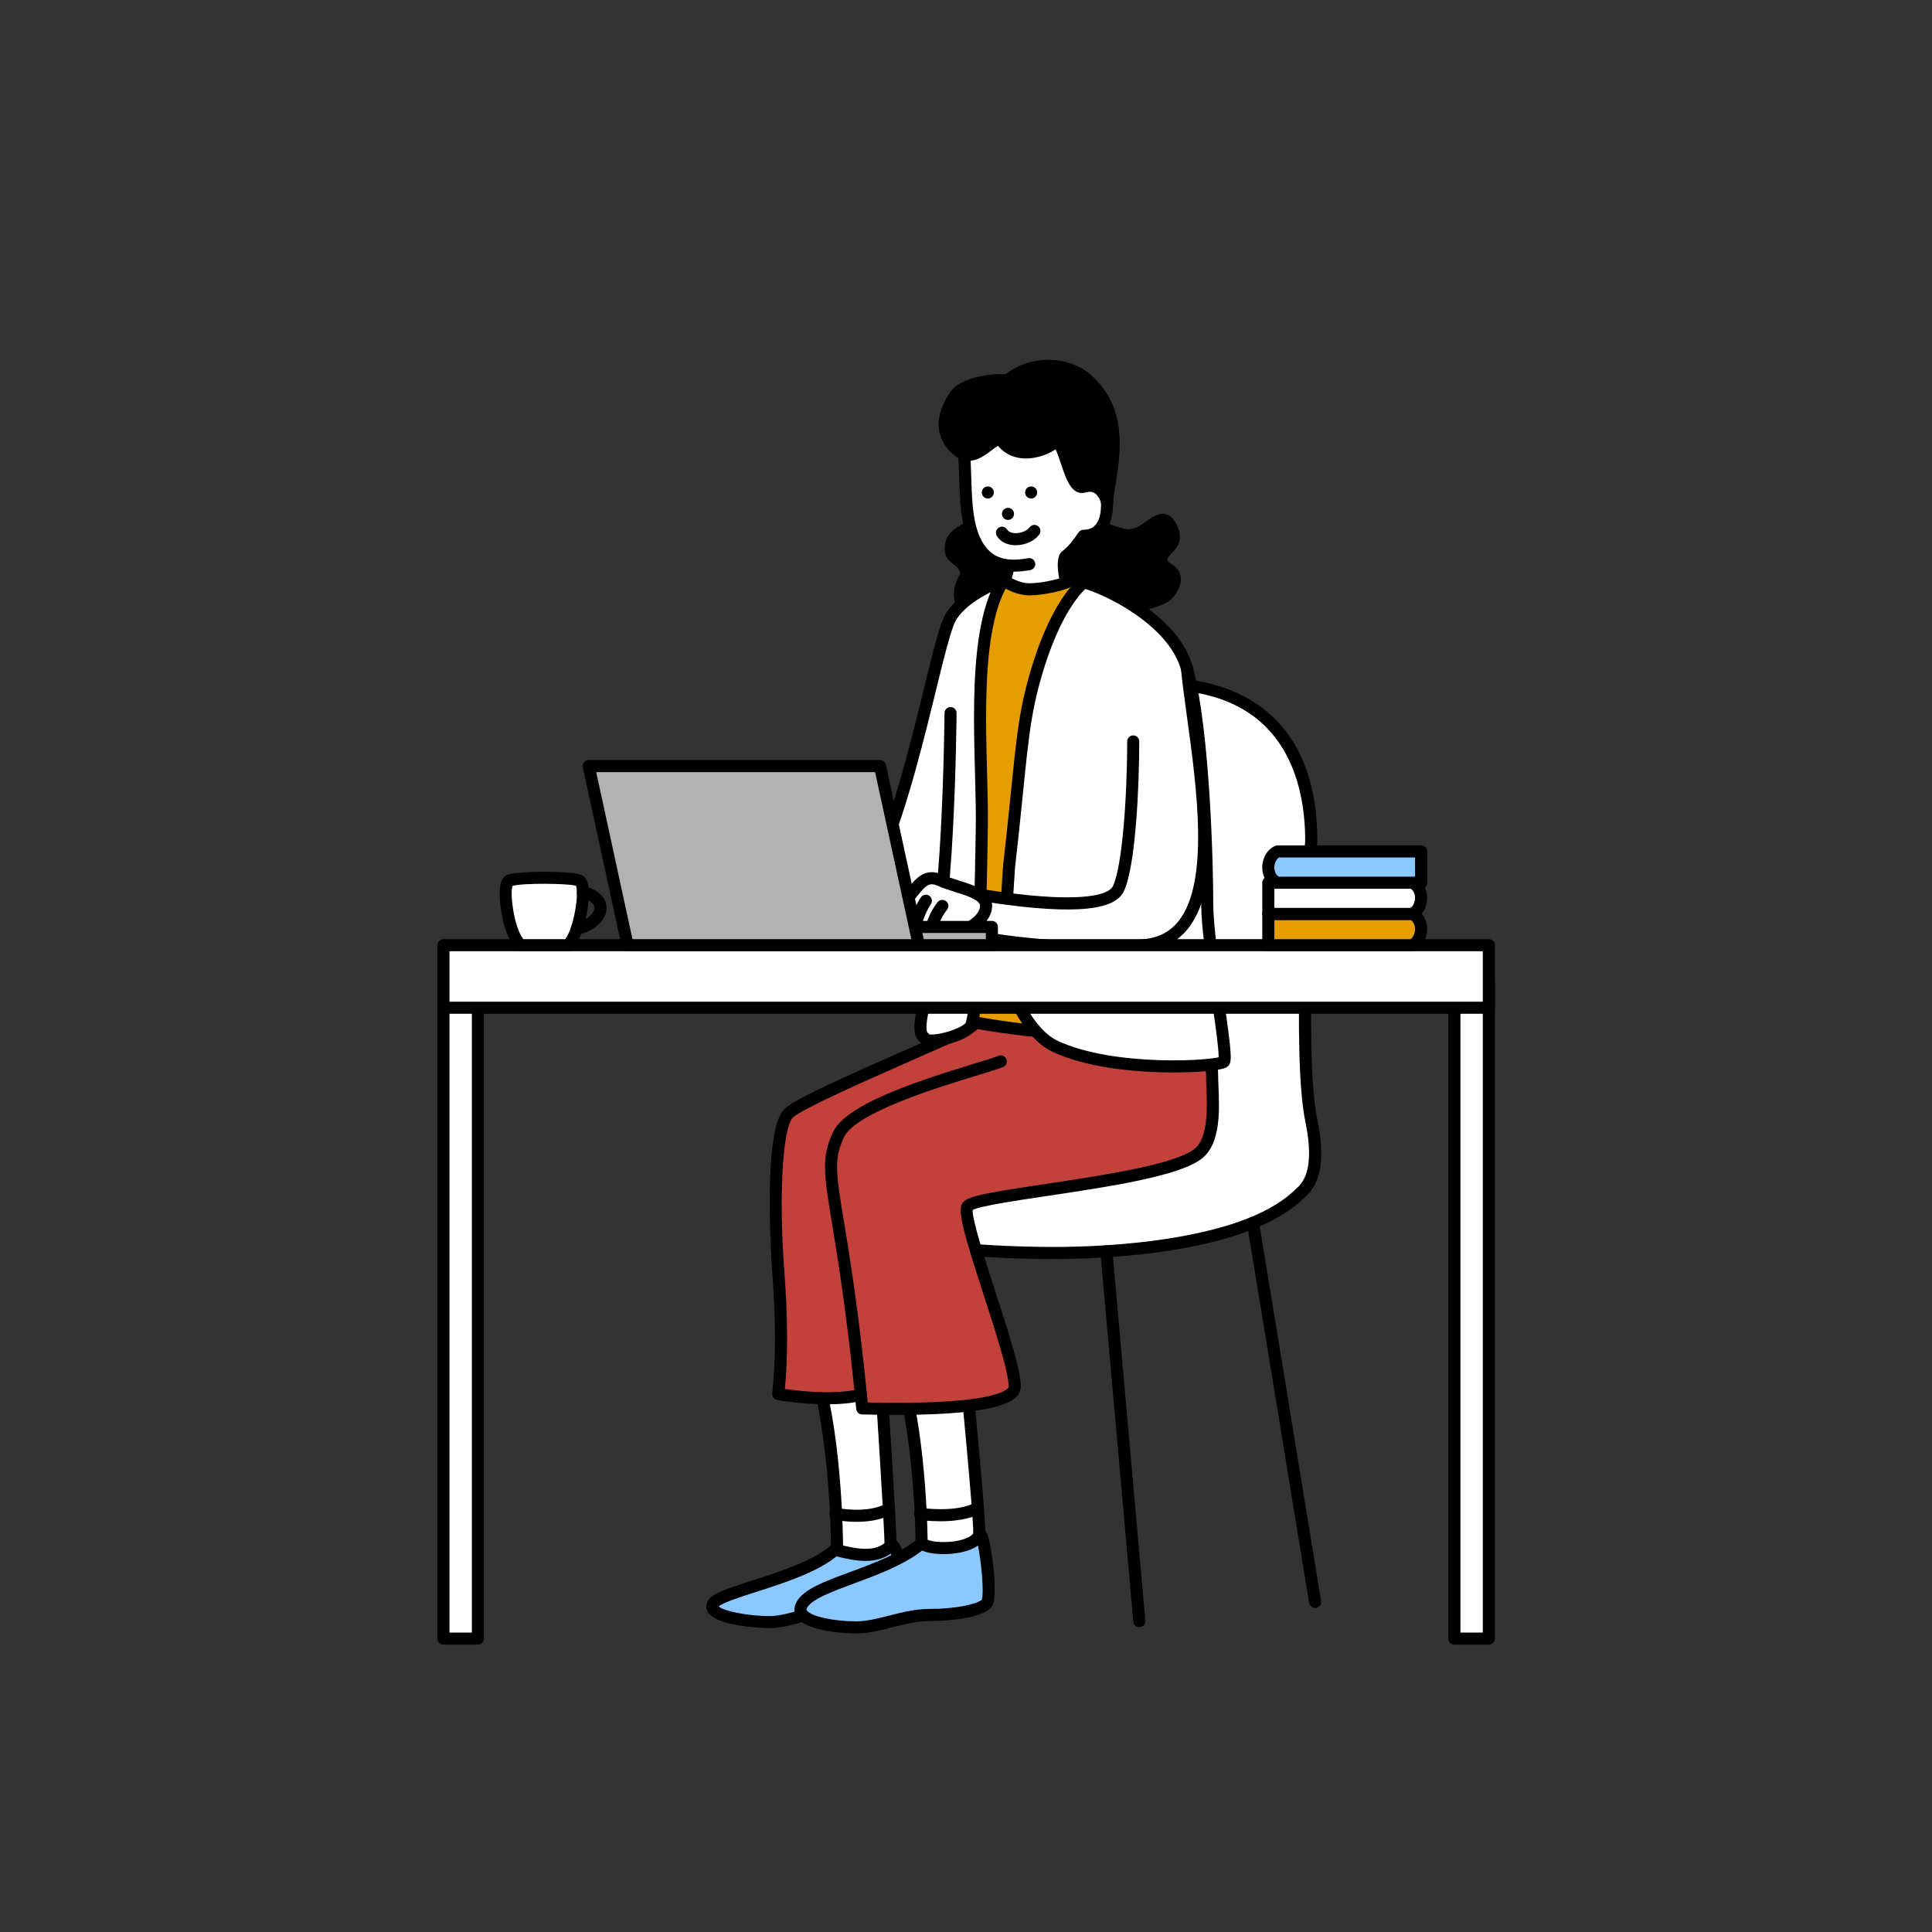 <svg id="eUT8dbo4KLc1" xmlns="http://www.w3.org/2000/svg" xmlns:xlink="http://www.w3.org/1999/xlink" viewBox="0 0 960 960" shape-rendering="geometricPrecision" text-rendering="geometricPrecision" project-id="3f9598ee9ca84bc6a2855eab502baa37" export-id="00868446a81b4f599091059a8199756f" cached="false">
<rect x="0" y="0" width="960" height="960" fill="#333333" stroke="none"/>
<style><![CDATA[
#eUT8dbo4KLc47 {animation: eUT8dbo4KLc47_c_o 2000ms linear infinite normal forwards}@keyframes eUT8dbo4KLc47_c_o { 0% {opacity: 0;animation-timing-function: step-end} 25% {opacity: 1;animation-timing-function: step-end} 75% {opacity: 0;animation-timing-function: step-end} 100% {opacity: 0}} #eUT8dbo4KLc54_tr {animation: eUT8dbo4KLc54_tr__tr 2000ms linear infinite normal forwards}@keyframes eUT8dbo4KLc54_tr__tr { 0% {transform: translate(586.793px,329.376px) rotate(0deg);animation-timing-function: cubic-bezier(0.42,0,0.58,1)} 50% {transform: translate(586.793px,329.376px) rotate(15.26deg);animation-timing-function: cubic-bezier(0.42,0,0.58,1)} 100% {transform: translate(586.793px,329.376px) rotate(0deg)}}
]]></style>
<g><g><g><path d="M651.54,556.65c-6.95-33.75,0-138.98,0-138.98c0-56.65-33.91-77.92-75.36-77.92v0c-41.45,0-75.36,21.27-75.36,77.92c0,0,5.06,97.55,1.26,131.75-.9,8.12-.85,13.63-2.72,15.36-4.74,4.37-13.98,1.9-25.77,2.46-39.34,1.86-78.67,4.01-78.67,24.09s63.73,31.28,129.27,31.28c24.08,0,94.74-2.61,121.7-29.57v0c7.03-5.63,9.75-16.45,5.64-36.38l.01-.01Z" fill="#fff"/><path d="M524.19,625.61c-33.98,0-65.89-2.9-89.86-8.18-28.14-6.19-42.41-14.97-42.41-26.1c0-23.23,41.44-25.19,81.53-27.08c3.88-.18,7.49-.05,10.68.07c6.08.23,10.88.4,13.21-1.74.59-.77.95-4.77,1.24-7.99.15-1.66.31-3.5.54-5.49c3.73-33.57-1.22-130.29-1.28-131.26c0-.05,0-.1,0-.16c0-27.5,7.78-48.5,23.12-62.43c13.33-12.1,32.43-18.5,55.24-18.5s41.91,6.4,55.24,18.5c15.34,13.93,23.12,34.93,23.12,62.43c0,.07,0,.13,0,.2-.07,1.05-6.85,105.2-.05,138.18v0c4.08,19.79,1.99,32.26-6.57,39.22-28.34,28.14-101.83,30.33-123.71,30.33h-.04Zm-46.71-55.46c-1.22,0-2.47.02-3.75.08-35.53,1.68-75.81,3.58-75.81,21.09c0,7.59,13.74,14.97,37.7,20.24c23.21,5.11,55.49,8.04,88.57,8.04c11.79,0,35.18-.6,59.28-4.63c28.88-4.83,49.17-12.92,60.3-24.06.08-.08.16-.15.25-.22c6.62-5.3,8.12-16.24,4.58-33.44v0c-6.91-33.54-.43-134.11-.06-139.68-.02-27.99-9.47-74.82-72.36-74.82-27.01,0-72.32,9.73-72.36,74.84.26,4.99,5.01,98.3,1.24,132.16-.22,1.94-.38,3.74-.52,5.36-.55,6.1-.88,9.78-3.15,11.87-4.14,3.81-10.33,3.58-17.49,3.32-1.99-.07-4.16-.15-6.43-.15h.01Z"/></g><path d="M566.12,808.52c-1.54,0-2.85-1.17-2.98-2.73L546.77,622.03c-.15-1.65,1.07-3.11,2.72-3.25c1.64-.15,3.11,1.07,3.25,2.72l16.37,183.76c.15,1.65-1.07,3.11-2.72,3.25-.09,0-.18.01-.27.01Z"/><path d="M653.46,798.98c-1.44,0-2.72-1.04-2.96-2.51L619.64,608.06c-.27-1.64.84-3.18,2.48-3.45c1.65-.26,3.18.84,3.45,2.48L656.43,795.5c.27,1.64-.84,3.18-2.48,3.45-.17.03-.33.04-.49.04v-.01Z"/></g></g><g><g><g><g><path d="M405.1,680.59l31.74-8.68c0,0,5.7,86.29,5.7,96.29s-4.76,10.17-12.06,10.17-14.61-4.04-14.61-11.54-1.18-54.82-10.78-86.24h.01Z" fill="#fff"/><path d="M430.48,781.38c-11.56,0-17.61-7.32-17.61-14.54c0-13.1-1.96-56.9-10.64-85.36-.24-.78-.15-1.61.24-2.32s1.05-1.23,1.84-1.45l31.74-8.68c.87-.24,1.8-.07,2.53.45s1.19,1.35,1.25,2.25c.23,3.53,5.71,86.51,5.71,96.49c0,13.17-8.35,13.17-15.06,13.17v-.01Zm-21.64-98.7c9.76,34.66,10.04,83.65,10.04,84.15c0,5.61,5.84,8.54,11.61,8.54c7.14,0,9.06,0,9.06-7.17c0-8.62-4.37-75.87-5.46-92.43l-25.25,6.91Z"/></g><path d="M425.56,756.18c-5.98,0-10.62-.93-10.98-1.01-1.62-.33-2.67-1.92-2.33-3.54s1.92-2.67,3.54-2.33v0c.15.03,14.82,2.96,24.34-2.05c1.47-.77,3.28-.21,4.05,1.26s.21,3.28-1.26,4.05c-5.43,2.86-11.95,3.63-17.37,3.63l.01-.01Z"/><g><path d="M414.87,770.05c-15.38,14.03-56.23,20.5-60.39,26.68s17.03,9.29,27.87,9.29s23.58-6.86,35.97-6.86s24.83-3.29,28.18-6.17-.43-28.01-3.96-24.79c-6.53,5.95-15.18,5.09-27.67,1.84v.01Z" fill="#8ac8ff"/><path d="M382.35,809.03c-.26,0-26.57-.35-30.77-8.25-.96-1.81-.81-3.9.41-5.72c2.23-3.32,9-5.61,21.77-9.71c13.67-4.39,30.68-9.85,39.09-17.52.75-.68,1.79-.94,2.78-.69c11.92,3.1,19.42,3.83,24.89-1.16c1.08-.99,2.52-1.31,3.85-.88c1.71.56,3.68,2.23,5.27,10.27.33,1.65,3.07,16.25-1.18,19.89-4.36,3.74-18.16,6.89-30.14,6.89-5.99,0-12.28,1.77-18.36,3.49-6.15,1.73-11.96,3.37-17.61,3.37v.02Zm-25.24-10.79c2.2,2.17,14.2,4.78,25.24,4.78c4.82,0,10.24-1.53,15.98-3.15c6.48-1.83,13.17-3.72,19.99-3.72c11.87,0,23.15-3.09,26.05-5.3c1.19-2.62-.04-14.25-1.75-18.87-7.57,5.35-17.05,3.86-26.97,1.36-9.63,7.95-26.44,13.35-40.05,17.72-7.48,2.4-16.73,5.37-18.48,7.18h-.01Z"/></g></g><g><g><path d="M447.17,680.59l31.74-8.68c0,0,7.67,79.08,7.67,89.08s-6.73,17.38-14.03,17.38-14.61-4.04-14.61-11.54-1.18-54.82-10.78-86.24h.01Z" fill="#fff"/><path d="M472.56,781.38c-11.56,0-17.61-7.32-17.61-14.54c0-13.1-1.96-56.9-10.64-85.36-.24-.78-.15-1.61.24-2.32s1.05-1.23,1.84-1.45l31.74-8.68c.85-.23,1.77-.08,2.49.42s1.2,1.3,1.28,2.18c.31,3.24,7.69,79.34,7.69,89.37c0,11.24-7.64,20.38-17.03,20.38Zm-21.65-98.7c9.76,34.66,10.04,83.65,10.04,84.15c0,5.61,5.84,8.54,11.61,8.54c5.33,0,11.03-5.78,11.03-14.38s-5.83-69.76-7.32-85.25l-25.35,6.94h-.01Z"/></g><path d="M467.3,755.91c-5.73,0-10.12-.65-10.49-.71-1.64-.25-2.76-1.78-2.51-3.42s1.78-2.76,3.42-2.51c.17.03,17.04,2.51,26.65-2.54c1.47-.78,3.28-.21,4.05,1.26s.21,3.28-1.26,4.05c-5.9,3.11-13.66,3.87-19.86,3.87Z"/><g><path d="M457.95,766.83c-18.88,15.91-55.55,20.14-59.91,31.45-2.89,7.5,16.05,10.36,27.41,10.36s23.57-6.18,36.56-6.18s24.52-2.25,28.03-5.46-1.45-38.76-3.46-34.26c-3.39,7.57-24.42,7.93-28.64,4.09h.01Z" fill="#8ac8ff"/><path d="M425.45,811.65c-.98,0-24.04-.09-29.49-8.04-1.32-1.92-1.57-4.19-.72-6.4c2.71-7.04,13.44-11,27.02-16.02c11.68-4.31,24.91-9.2,33.76-16.65c1.15-.97,2.84-.94,3.95.08c1.31,1.2,8.65,2.47,16.22.9c4.05-.84,6.91-2.34,7.66-4c.93-2.08,2.71-2.18,3.24-2.16c2.41.08,3.3,2.5,3.59,3.3c1.4,3.81,2.64,12.37,3.19,18.71c1.31,15.03-.79,16.94-1.79,17.86-5.05,4.61-19.35,6.24-30.05,6.24-6.34,0-12.65,1.6-18.76,3.15-6.14,1.56-11.93,3.03-17.8,3.03h-.02Zm32.76-41.17c-9.52,7.35-22.42,12.11-33.87,16.34-10.7,3.95-21.76,8.04-23.5,12.54-.17.43-.1.59.07.85c2.02,2.95,13.26,5.43,24.54,5.43c5.12,0,10.56-1.38,16.32-2.84c6.47-1.64,13.15-3.34,20.23-3.34c12.74,0,22.96-2.26,25.81-4.5c1.27-3.21-.24-19.35-1.87-27.01-2.1,1.53-4.98,2.7-8.54,3.44-6.22,1.29-14.48,1.18-19.2-.91h.01Z"/></g></g><g><path d="M497.26,527.41c-10.76,4.36-72.76,19.34-80.71,36.53-9.47,20.49,1.39,27.85,11.89,135.9c4.46,0,75.77,2.76,75.77-10.88c0-15.65-27.2-83.07-23.54-89.4s96.7-12.1,114.65-26.23c9.91-7.8,6.94-29.24,6.94-39.64s-12.39-45.59-12.39-45.59l-109.51,5.45c0,0,10.48,11.81,1.63,16.91s-82.91,35.5-90.15,42.73-7.38,48.8-5.12,78.66s1.31,49.07,0,60.83c0,0,24.77,4.48,41.06.4" fill="#c2413a"/><path d="M445.53,703.06c-4.71,0-9.68-.06-14.92-.18-1.08-.02-1.82-.04-2.16-.04-1.54,0-2.84-1.17-2.99-2.71-.11-1.15-.22-2.29-.34-3.42-16.46,2.91-37.97-.9-38.94-1.08-1.55-.28-2.62-1.72-2.45-3.28c1.8-16.15,1.8-36.42,0-60.27-.22-2.85-5.15-69.86,5.99-81.01c4.7-4.7,30.21-16.14,63.06-30.6c13.27-5.84,24.73-10.89,27.72-12.61c1.56-.9,1.89-1.89,1.99-2.55.54-3.31-3.07-8.29-4.37-9.78-.76-.86-.96-2.09-.51-3.15s1.46-1.77,2.61-1.83l109.51-5.45c1.34-.09,2.54.75,2.98,2c.51,1.46,12.56,35.79,12.56,46.59c0,1.71.09,3.79.18,6.01.5,12.05,1.17,28.56-8.26,35.99-11.11,8.75-46.12,13.99-77.01,18.6-15.64,2.34-33.3,4.98-36.85,6.93-.41,4.57,6.26,25.19,11.18,40.37c6.54,20.21,12.72,39.3,12.72,47.36c0,1.35-.42,3.38-2.39,5.31-5.98,5.84-25.9,8.79-59.3,8.79l-.01.01Zm-14.36-6.17c55.07,1.2,66.92-4.43,69.46-6.92.58-.57.58-.91.58-1.02c0-7.12-6.6-27.52-12.43-45.52-9.62-29.73-13.04-41.35-10.71-45.38c2.02-3.5,10.13-5.06,41.21-9.71c27.14-4.06,64.32-9.61,74.18-17.38c7.02-5.53,6.39-20.88,5.98-31.03-.09-2.28-.18-4.43-.18-6.25c0-7.58-7.7-31.5-11.48-42.48l-101.83,5.07c1.6,2.8,3.04,6.46,2.47,10-.46,2.85-2.16,5.2-4.92,6.79-3.27,1.89-14.31,6.75-28.3,12.91-22.68,9.98-56.95,25.07-61.23,29.35-5.14,5.14-7.05,39.38-4.25,76.31c1.73,22.84,1.83,42.51.29,58.53c6.33.92,22.36,2.83,34.53.56-4.18-40.67-8.32-65.82-11.12-82.86-4.01-24.42-5.37-32.65.43-45.18c6.3-13.62,39.32-24.69,69.77-34.01c5.79-1.77,10.37-3.17,12.53-4.05c1.54-.62,3.29.12,3.91,1.65.62,1.54-.12,3.29-1.65,3.91-2.41.98-7.1,2.41-13.04,4.23-19.6,5.99-60.38,18.46-66.08,30.79-5.02,10.86-3.95,17.39.05,41.69c2.87,17.48,7.14,43.45,11.43,85.86c0,.02,0,.05,0,.07.14,1.34.27,2.7.41,4.07h-.01Z"/></g></g></g><g><g><g><path d="M558.5,265.7c11.29,2.55,17.85-14.4,23.38-3.93c4.95,9.37-4.76,11.17-4.76,15.75c0,5.68,5.57,4.4,6.61,9.44.56,2.75-2.28,7.47-4.33,9.13-3.91,3.18-25.71,8.16-40.79,9.5-8.68.77-18.52-4.23-27.18-3.82-13.01.61-15.25,3.49-20.57,3.78-15.03.83-16.64-10.97-10.49-19.9-1.52-9.95-10.15-6.12-7.4-16.32c2.42-8.98,38.13-16.42,41.02-16.98c9.57-1.84,28.59,9.76,44.51,13.35Z"/><path d="M536.72,308.67c-4.29,0-8.66-1.04-12.89-2.05-4.38-1.04-8.51-2.03-12.27-1.86-7.6.36-11.27,1.51-14.23,2.43-2,.63-3.89,1.22-6.32,1.35-9.86.55-13.89-3.92-15.41-6.62-2.63-4.69-2.01-11.06,1.58-16.89-.63-2.53-1.88-3.49-3.43-4.67-3-2.29-5.55-4.92-3.69-11.82.84-3.11,4.06-7.91,22.32-13.72c10.6-3.38,20.93-5.4,21.03-5.42c6.49-1.25,15.45,2.34,25.82,6.5c6.68,2.68,13.6,5.45,19.92,6.88v0c3.9.88,7.29-1.52,10.57-3.84c2.96-2.09,6.02-4.26,9.42-3.45c2.17.52,3.93,2.11,5.39,4.88c4.19,7.93-.08,12.29-2.63,14.89-.71.73-1.79,1.83-1.79,2.26c0,1.37.33,1.64,1.88,2.67c1.57,1.04,3.94,2.61,4.67,6.17.9,4.39-2.96,10.1-5.38,12.06-5.13,4.16-28.9,8.96-42.42,10.15-.71.06-1.43.09-2.15.09l.01.01Zm-24.29-9.93c4.24,0,8.58,1.04,12.79,2.04c4.69,1.12,9.11,2.18,13.12,1.82c16.37-1.45,36.38-6.57,39.17-8.84c1.69-1.37,3.52-5.08,3.29-6.2-.23-1.1-.78-1.5-2.11-2.38-1.82-1.21-4.56-3.03-4.56-7.67c0-2.88,1.94-4.86,3.5-6.45c2.34-2.39,3.75-3.84,1.61-7.9-.89-1.68-1.45-1.84-1.48-1.84-.75-.18-3.04,1.44-4.55,2.51-3.74,2.64-8.85,6.26-15.36,4.79-6.79-1.53-13.93-4.39-20.83-7.16-8.7-3.49-17.69-7.09-22.45-6.17-14.96,2.88-37.35,9.81-38.69,14.81-.97,3.58-.39,4.02,1.53,5.49c2.01,1.53,5.05,3.85,5.93,9.6.12.76-.06,1.53-.5,2.16-2.85,4.14-3.63,8.71-1.99,11.63c1.85,3.3,6.38,3.76,9.85,3.57c1.68-.09,3.01-.51,4.86-1.09c3.11-.97,7.37-2.31,15.74-2.7.38-.02.77-.03,1.16-.03l-.03.01Z"/></g><path d="M528.15,282.86c1.74,5.96,4.34,6.09,16.24,12.58c1.18.64-2.84,20.14-3.48,22.56c0,0-16.83,7.04-29.23,5.46-8.18-1.04-5.93.14-22.83-2.8.54-.39-1.56-24.62-1-24.98c11.49-4.69,12.04-8.26,13.02-13.23c1.68-8.46-4.3-29.57-4.3-29.57l30.38-.53c0,0-1.08,22.67,1.21,30.51h-.01Z" fill="#fff" stroke="#000" stroke-width="6" stroke-linecap="round" stroke-linejoin="round"/><g><g><path d="M531.01,293.58c-1.19-2.15-3.94-15.35-1.38-17.27c4.95-3.69,8.61-10.07,8.8-10.07c8.83,0,11.68-7.15,11.68-16.6c0-6.72-4.53-23.13-5.49-27.86-1.09-5.33-7.03-16.48-15.24-21.69-18.81-11.95-51.83,4.78-50.5,21.64c1.16,14.71.35,29.48,3.18,40.22c5.04,19.11,17.15,20.5,29.36,18.37" fill="#fff"/><path d="M530.96,296.55c-1.04,0-2.04-.54-2.58-1.52-.77-1.39-5.51-17.42-.55-21.12c3.48-2.6,6.42-6.93,7.53-8.56.7-1.04,1.43-2.11,3.06-2.11c8.68,0,8.68-9.53,8.68-13.6c0-4.67-2.59-15.34-4.14-21.72-.58-2.4-1.04-4.3-1.3-5.54-.92-4.5-6.35-14.96-13.91-19.76-10.07-6.39-24.69-3.25-34.03,2.37-7.76,4.67-12.31,10.99-11.87,16.5.41,5.13.57,10.23.74,15.17.3,9.16.59,17.8,2.36,24.52c4.59,17.4,15.18,18.06,25.95,16.18c1.63-.29,3.19.81,3.47,2.44.29,1.63-.81,3.19-2.44,3.47-11.23,1.96-26.84,1.96-32.78-20.56-1.94-7.37-2.24-16.35-2.55-25.85-.16-4.87-.33-9.9-.72-14.89-.63-7.91,4.89-16.17,14.76-22.11c11.23-6.76,28.05-10.09,40.34-2.29c8.81,5.6,15.29,17.32,16.57,23.62.23,1.13.7,3.08,1.25,5.33c1.82,7.49,4.31,17.74,4.31,23.14c0,7-1.75,18.55-13.08,19.53-1.48,2.16-4.44,6.32-8.27,9.29-.45,1.75.31,10.58,1.89,13.67.75,1.46.21,3.28-1.24,4.05-.46.24-.95.36-1.43.36l-.02-.01Z"/></g><circle r="3" transform="translate(490.84 244.71)"/><circle r="3" transform="translate(512.36 244.71)"/><circle r="3" transform="translate(500.86 255.35)"/><path d="M504.76,270.94c-.23,0-.45,0-.68-.02-3.9-.17-7.1-1.87-8.78-4.66-.85-1.42-.4-3.26,1.02-4.12c1.42-.85,3.26-.4,4.12,1.02.89,1.47,3.03,1.72,3.91,1.76c2.81.13,5.93-1.11,7.21-2.87.97-1.34,2.85-1.63,4.19-.66c1.34.98,1.63,2.85.66,4.19-2.37,3.25-6.98,5.34-11.65,5.34v.02Z"/><g><path d="M474.95,196.12c2.72-3.88,13.13-7.87,25.95-7.21c10.8-9.58,29.27-9.33,39.39-.22c20.51,18.46,11.21,44.5,9.81,60.95c0,0-1.99-10.5-11.58-7.83-6.46,1.79-8.04-16.09-13.2-23.25-1.81,3.16-18.37,11.96-27.5.61-3.68-4.58-12.23,12.24-21.45,4.98-7.34-5.78-10.43-15.19-1.42-28.03Z"/><path d="M550.1,252.65c-1.43,0-2.68-1.02-2.95-2.44-.2-1-1.18-3.92-3.22-5.17-1.22-.75-2.72-.86-4.61-.33-6.72,1.86-9.52-6.51-12-13.89-.88-2.63-1.78-5.32-2.79-7.53-3.24,2.17-8.13,4.07-12.91,4.45-6.4.51-11.83-1.63-15.74-6.19-.81.41-2.16,1.45-3.11,2.17-4.14,3.17-11.07,8.46-18.26,2.8-4.76-3.74-14.47-14.36-2.02-32.11c3.72-5.3,15.33-8.89,27.36-8.53c11.82-9.58,31.33-9.41,42.44.6c17.97,16.17,14.57,37.9,12.09,53.77-.54,3.48-1.06,6.76-1.3,9.66-.13,1.49-1.34,2.67-2.84,2.74-.05,0-.1,0-.16,0h.02Zm-8.62-14.26c2.5,0,4.38.77,5.65,1.56.4.25.77.51,1.11.79.07-.48.15-.95.22-1.44c2.39-15.32,5.37-34.38-10.18-48.38-9.13-8.22-26-8.1-35.39.23-.59.52-1.35.79-2.15.75-11.91-.62-21.36,3.11-23.34,5.93l-2.46-1.72l2.46,1.72c-6.89,9.82-6.61,18.1.82,23.95c3.04,2.4,5.71,1.12,10.91-2.85c3.05-2.33,7.65-5.85,11.02-1.66c2.5,3.11,5.89,4.64,10.14,4.5c6.06-.17,11.62-3.61,12.45-4.77.51-.89,1.41-1.43,2.43-1.48c1.01-.05,1.98.44,2.58,1.27c2.25,3.13,3.78,7.69,5.26,12.1c1.04,3.11,3.21,9.59,4.65,10.04c1.4-.39,2.67-.55,3.81-.55l.01.01Z"/></g></g></g><path id="eUT8dbo4KLc47" d="M504.76,270.94c-.23,0-.45,0-.68-.02-3.9-.17-7.11-1.87-8.79-4.66-.54-.9-.57-2.02-.08-2.95s1.44-1.53,2.49-1.59l16.12-.89c1.15-.06,2.25.54,2.8,1.56s.47,2.26-.21,3.2c-2.37,3.25-6.98,5.34-11.65,5.34v.01Z" opacity="0"/></g><g><g><path d="M498.59,288.32c0,0,6.25,4.51,13.05,4.51s18.58-2.75,19.46-4.27s13.1,4.76,20.74,6.11c0,0,21.81,162.51,13.22,212.37-14.64,14.42-85.96.04-85.96.04s-10.23-191.95-1.12-202.21c4.39-4.94,15.97-11.93,20.61-16.56v.01Z" fill="#e59d00" stroke="#000" stroke-width="6" stroke-linecap="round" stroke-linejoin="round"/><path d="M498.59,288.32c0,0-19.25,6.45-26.27,18.54-7.53,12.96-22.51,109.14-47.4,141.52-7.64,9.94-7.84,7.22-8.37,19.82-.47,11.02,45.04.83,44.16,10.79-1.19,13.44-1.02,17.11-1.95,21.51-2.86,13.52-.78,13.85,1.3,15.93s17.13-1.19,21.92-5.98s5.6-86.6,5.85-97.38c.81-34.75-6.45-96.91,10.75-124.75h.01Z" fill="#fff" stroke="#000" stroke-width="6" stroke-linecap="round" stroke-linejoin="round"/><path d="M538.65,289.34c0,0-14.31,9.64-25.21,50.32-6.12,22.85-6.29,40.98-12.02,90.69c0,0-4.25,62.87-2.64,52.2c0,0,9.06,29.6,25.42,37.31c29.1,13.72,81.51,10.19,83.98,7.72s-8.31-57.39-8.31-78.19-1.76-86.02-10.02-117.01c-6.34-23.79-39.06-39.78-51.19-43.04h-.01Z" fill="#fff" stroke="#000" stroke-width="6" stroke-linecap="round" stroke-linejoin="round"/><path d="M472.32,354.33c0,0-.92,112.33-11.61,124.66" fill="none" stroke="#000" stroke-width="6" stroke-linecap="round" stroke-linejoin="round"/></g></g><g id="eUT8dbo4KLc54_tr" transform="translate(586.793,329.376) rotate(0)"><g transform="translate(-586.793,-329.376)"><g><g><path d="M563.11,368.44c0,23.22-1.95,62.15-7.44,73.31-7.28,14.79-72.52,2.05-74.28,2.05-2.87,0,.86,20.14-4.19,20.14c0,0,45.51,10.18,91.53,5.71c46.73-4.53,25.31-94.01,21.11-137.27" fill="#fff"/><path d="M544.42,473.78c-36.49,0-67.5-6.82-67.87-6.91-1.49-.33-2.5-1.74-2.33-3.26.14-1.25,1.04-2.25,2.2-2.57.67-1.62.69-6.55.7-9.29.02-6.12.04-10.96,4.26-10.96.42,0,.8.06,3.55.5c6.78,1.1,22.66,3.68,37.83,4.41c24.34,1.16,29.23-3.31,30.2-5.29c4.63-9.42,7.13-44.12,7.13-71.99c0-1.66,1.34-3,3-3s3,1.34,3,3c0,20.37-1.62,62.18-7.75,74.64-5.05,10.26-28.68,11.58-74.38,4.15-.26-.04-.51-.08-.75-.12-.09,1.35-.1,3.26-.1,4.68-.01,3.51-.03,7.25-.74,10.14c12.57,2.37,49.37,8.31,86.06,4.75c7.35-.71,12.99-3.68,17.26-9.08c15.38-19.47,8.91-66.49,4.19-100.82-1.21-8.77-2.35-17.06-3.03-24.09-.16-1.65,1.05-3.12,2.7-3.28c1.64-.16,3.12,1.05,3.28,2.7.67,6.91,1.8,15.14,3,23.85c5.14,37.37,11.54,83.88-5.42,105.36-5.26,6.65-12.45,10.47-21.38,11.33-8.29.8-16.58,1.13-24.61,1.13v.02Z"/></g><g><g><path d="M449.85,447.57c6.01-6.33,8.86-13.97,17.38-10.15s22.77,5.41,22.77,12.72c0,8.1-13.57,15.06-20.39,13.55s-15.51.11-19.76-4.38s0-11.74,0-11.74Z" fill="#fff"/><path d="M471.62,466.89c-.94,0-1.84-.09-2.66-.27-2.07-.46-4.48-.6-6.82-.75-5.33-.33-10.83-.66-14.47-4.49-4.59-4.83-2.42-11.91-.41-15.32.12-.2.25-.38.41-.55c1.24-1.31,2.37-2.71,3.45-4.06c4.02-5.01,8.58-10.69,17.33-6.76c2.25,1.01,5.09,1.9,7.84,2.77c7.83,2.46,16.71,5.25,16.7,12.69c0,3.84-2.21,7.73-6.22,10.95-4.47,3.59-10.43,5.8-15.16,5.8l.01-.01Zm-19.31-17.55c-.56,1.1-2.55,5.52-.28,7.91c2.01,2.12,6.13,2.37,10.49,2.64c2.57.16,5.22.32,7.75.88c2.77.61,8.43-.88,12.76-4.35c2.56-2.06,3.97-4.28,3.97-6.27c0-3.03-6.93-5.21-12.5-6.96-2.91-.92-5.92-1.86-8.5-3.02-4.31-1.93-5.98-.21-10.2,5.04-1.08,1.35-2.2,2.75-3.5,4.14l.01-.01Z"/></g><g><path d="M460.07,447.57c0,0-3.62,4.93-5.79,14.26" fill="#fff"/><path d="M454.28,464.83c-.23,0-.46-.03-.69-.08-1.61-.38-2.62-1.99-2.24-3.6c2.29-9.81,6.13-15.13,6.3-15.35.98-1.34,2.86-1.63,4.19-.65s1.62,2.85.65,4.18c-.04.06-3.31,4.67-5.3,13.18-.32,1.38-1.56,2.32-2.92,2.32h.01Z"/></g><g><path d="M468.25,450.14c0,0-4.33,4.95-5.77,12.75" fill="#fff"/><path d="M462.48,465.89c-.18,0-.36-.02-.55-.05-1.63-.3-2.71-1.86-2.41-3.49c1.57-8.51,6.27-13.95,6.47-14.18c1.09-1.25,2.99-1.37,4.23-.28s1.37,2.98.29,4.23c-.06.07-3.83,4.52-5.09,11.32-.27,1.45-1.53,2.46-2.95,2.46l.01-.01Z"/></g></g></g></g></g><g><g><g><rect width="17.12" height="326.1" rx="0" ry="0" transform="translate(220.35 488.09)" fill="#fff"/><path d="M237.47,817.2h-17.12c-1.66,0-3-1.34-3-3v-326.1c0-1.66,1.34-3,3-3h17.12c1.66,0,3,1.34,3,3v326.1c0,1.66-1.34,3-3,3Zm-14.12-6h11.12v-320.1h-11.12v320.1Z"/></g><g><rect width="17.12" height="326.1" rx="0" ry="0" transform="translate(722.69 488.09)" fill="#fff"/><path d="M739.81,817.2h-17.12c-1.66,0-3-1.34-3-3v-326.1c0-1.66,1.34-3,3-3h17.12c1.66,0,3,1.34,3,3v326.1c0,1.66-1.34,3-3,3Zm-14.12-6h11.12v-320.1h-11.12v320.1Z"/></g><g><rect width="519.46" height="31.07" rx="0" ry="0" transform="translate(220.35 469.66)" fill="#fff"/><path d="M739.81,503.73h-519.46c-1.66,0-3-1.34-3-3v-31.07c0-1.66,1.34-3,3-3h519.46c1.66,0,3,1.34,3,3v31.07c0,1.66-1.34,3-3,3Zm-516.46-6h513.46v-25.07h-513.46v25.07Z"/></g></g><g><g><rect width="83.46" height="9.07" rx="0" ry="0" transform="translate(409.4 460.59)" fill="#b2b2b2"/><path d="M492.86,472.66h-83.46c-1.66,0-3-1.34-3-3v-9.07c0-1.66,1.34-3,3-3h83.46c1.66,0,3,1.34,3,3v9.07c0,1.66-1.34,3-3,3Zm-80.46-6h77.46v-3.07h-77.46v3.07Z"/></g><g><polygon points="456.58,469.66 311.85,469.66 292.53,380.65 437.25,380.65 456.58,469.66" fill="#b2b2b2"/><path d="M456.58,472.66h-144.72c-1.41,0-2.63-.98-2.93-2.36l-19.33-89c-.19-.89.03-1.81.6-2.52s1.43-1.12,2.34-1.12h144.72c1.41,0,2.63.98,2.93,2.36l19.33,89c.19.89-.03,1.81-.6,2.52s-1.43,1.12-2.34,1.12Zm-142.31-6h138.58l-18.02-83h-138.58l18.02,83Z"/></g></g><g><g><path d="M282.13,469.66h-23.36c-6.61-6.02-9.76-30.56-5.67-32.13c4.9-1.88,30.94-1.78,34.7,0c4.19,1.98.5,26.51-5.67,32.13Z" fill="#fff"/><path d="M282.13,472.66h-23.36c-.75,0-1.47-.28-2.02-.78-6.62-6.03-9.47-24.95-8.13-32.06.51-2.71,1.66-4.42,3.4-5.09c5.51-2.12,32.53-2.05,37.05.09c2.61,1.23,3.1,4.52,3.26,5.6c1.19,7.95-2.14,25.94-8.19,31.46-.55.5-1.27.78-2.02.78h.01Zm-22.07-6h20.77c4.33-5.47,7.01-22.84,5.34-26.54-4.18-1.2-26.14-1.41-31.48.05-1.44,3.63.72,20.78,5.38,26.49h-.01Z"/></g><path d="M286.59,464.46c-1.43,0-2.7-1.03-2.95-2.49-.28-1.63.81-3.18,2.45-3.47c4.95-.85,9.29-4.35,9.29-7.49c0-2-2.88-4.11-6.15-4.52-1.64-.21-2.81-1.71-2.6-3.35s1.71-2.81,3.35-2.6c5.53.69,11.41,4.6,11.41,10.47c0,6.85-7.26,12.19-14.27,13.4-.17.03-.34.04-.51.04l-.02.01Z"/></g><g><g><path d="M701.51,469.66h-71.29v-15.53h71.29c2.36.79,4.16,3.28,4.56,6.28.51,3.86-1.39,8.02-4.56,9.25Z" fill="#e59d00"/><path d="M701.51,472.66h-71.29c-1.66,0-3-1.34-3-3v-15.53c0-1.66,1.34-3,3-3h71.29c.32,0,.65.05.95.16c3.45,1.16,6.03,4.58,6.58,8.73.71,5.39-2.07,10.73-6.44,12.43-.35.13-.71.2-1.09.2v.01Zm-68.3-6h67.62c1.53-.93,2.56-3.51,2.26-5.86-.22-1.65-1.09-3.09-2.17-3.67h-67.7v9.53h-.01Z"/></g><g><path d="M701.51,454.13h-71.29v-15.53h71.29c2.36.79,4.16,3.28,4.56,6.28.51,3.86-1.39,8.02-4.56,9.25Z" fill="#fff"/><path d="M701.51,457.13h-71.29c-1.66,0-3-1.34-3-3v-15.53c0-1.66,1.34-3,3-3h71.29c.32,0,.65.05.95.16c3.45,1.16,6.03,4.58,6.58,8.73.71,5.39-2.07,10.73-6.44,12.43-.35.13-.71.2-1.09.2v.01Zm-68.3-6h67.62c1.53-.93,2.56-3.51,2.26-5.86-.22-1.65-1.09-3.09-2.17-3.67h-67.7v9.53h-.01Z"/></g><g><path d="M634.85,423.08h71.29v15.53h-71.29c-2.36-.79-4.16-3.28-4.56-6.28-.51-3.86,1.39-8.02,4.56-9.25Z" fill="#8ac8ff"/><path d="M706.14,441.6h-71.29c-.32,0-.65-.05-.95-.16-3.45-1.16-6.03-4.59-6.58-8.73-.71-5.39,2.06-10.73,6.45-12.43.35-.13.71-.2,1.09-.2h71.29c1.66,0,3,1.34,3,3v15.53c0,1.66-1.34,3-3,3l-.01-.01Zm-70.7-6h67.7v-9.53h-67.62c-1.53.93-2.57,3.51-2.26,5.86.22,1.65,1.09,3.09,2.17,3.67h.01Z"/></g></g></g></svg>
